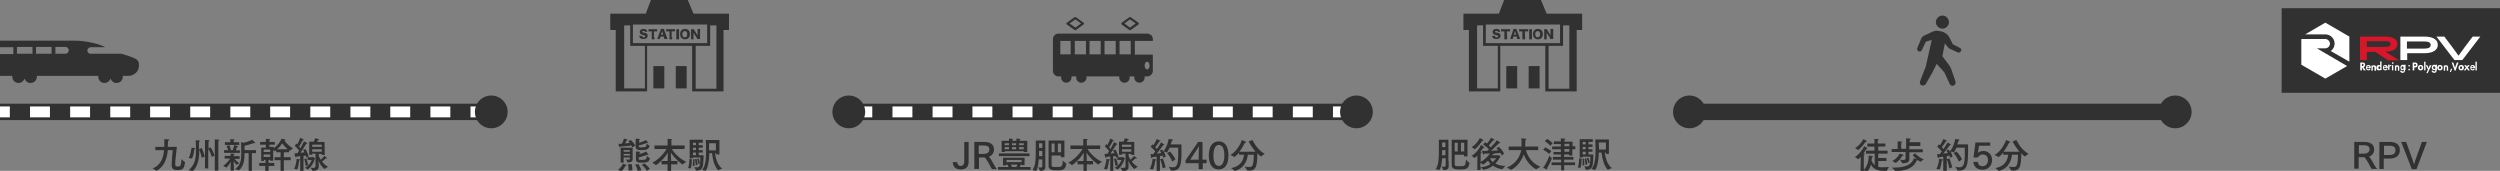 <?xml version="1.0" encoding="utf-8"?>
<!-- Generator: Adobe Illustrator 25.2.0, SVG Export Plug-In . SVG Version: 6.00 Build 0)  -->
<svg version="1.1" id="レイヤー_1" xmlns="http://www.w3.org/2000/svg" xmlns:xlink="http://www.w3.org/1999/xlink" x="0px"
	 y="0px" width="916px" height="62.6px" viewBox="0 0 916 62.6" style="enable-background:new 0 0 916 62.6;" xml:space="preserve">
<rect x="0" y="0" width="916" height="62.6" fill="#808080" stroke="none"/>
<style type="text/css">
	.st0{fill:#323132;}
	.st1{fill:#FFFFFF;}
	.st2{fill:#D71629;}
	.st3{fill:none;}
</style>
<g>
	<path class="st0" d="M414.3,11l2.8-2c0.1-0.1,0.2-0.2,0.2-0.4c0-0.1-0.1-0.3-0.2-0.3l-2.8-2c-0.2-0.1-0.4-0.1-0.5,0l-2.8,2
		c-0.1,0.1-0.2,0.2-0.2,0.3c0,0.1,0.1,0.3,0.2,0.4l2.8,2C413.9,11.1,414.1,11.1,414.3,11z M414,7.1l2.1,1.5l-2.1,1.5L412,8.6
		L414,7.1z M394.2,11l2.8-2c0.1-0.1,0.2-0.2,0.2-0.4c0-0.1-0.1-0.3-0.2-0.3l-2.8-2c-0.1-0.1-0.4-0.1-0.5,0l-2.8,2
		c-0.1,0.1-0.2,0.2-0.2,0.3c0,0.1,0.1,0.3,0.2,0.4l2.8,2C393.9,11.1,394.1,11.1,394.2,11z M394,7.1l2.1,1.5l-2.1,1.5l-2.1-1.5
		L394,7.1z M386.4,12.9c-0.4,0.4-0.6,0.9-0.6,1.4V26c0,0.5,0.2,1.1,0.6,1.4c0.4,0.4,0.9,0.6,1.5,0.6h0.9v0.4c0,1,0.8,1.9,1.9,1.9
		c1,0,1.9-0.8,1.9-1.9V28h1.7v0.4c0,1,0.8,1.9,1.9,1.9c1,0,1.9-0.8,1.9-1.9V28h12v0.4c0,1,0.8,1.9,1.9,1.9s1.9-0.8,1.9-1.9V28h1.7
		v0.4c0,1,0.8,1.9,1.9,1.9c1,0,1.9-0.8,1.9-1.9V28h0.9c0.5,0,1.1-0.2,1.5-0.6c0.4-0.4,0.6-0.9,0.6-1.4v-6h-6.6V15h6.6v-0.7
		c0-0.5-0.2-1.1-0.6-1.4s-0.9-0.6-1.5-0.6h-32.3C387.3,12.3,386.8,12.5,386.4,12.9L386.4,12.9z M420.3,25.4c-0.5,0-0.9-0.6-0.9-1.4
		s0.4-1.4,0.9-1.4c0.5,0,0.9,0.6,0.9,1.4S420.9,25.4,420.3,25.4z M410.2,19.9V15h4.1v4.9H410.2z M404.7,19.9V15h4.1v4.9H404.7z
		 M399.2,19.9V15h4.1v4.9H399.2z M393.8,19.9V15h4.1v4.9H393.8z M388.5,19.9V15h3.8v4.9H388.5z M50.3,22c-0.6-0.7-3.2-1.5-5.7-2.3
		H33.2c-0.7,0-1.2-0.6-1.2-1.2s0.6-1.2,1.2-1.2h5.4c-1.5-0.7-3.1-1.3-4.6-1.6c-2.2-0.5-4.5-0.8-6.5-0.8H0v2.4h4.9v2.5H0v8h4.5l0,0.3
		c0,1.3,1,2.3,2.3,2.3c1,0,1.9-0.7,2.2-1.6c0.3,0.9,1.1,1.6,2.2,1.6c1.3,0,2.3-1,2.3-2.3l0-0.3H36l0,0.3c0,1.3,1,2.3,2.3,2.3
		c1,0,1.9-0.7,2.2-1.6c0.3,0.9,1.1,1.6,2.2,1.6c1.3,0,2.3-1,2.3-2.3l0-0.3H47c1,0,2-0.4,2.8-1.1c0.7-0.7,1.1-1.6,1.1-2.5
		C50.9,23,50.9,22.8,50.3,22z M11.9,19.7H6.2v-2.5h5.7V19.7z M18.9,19.7h-5.7v-2.5h5.7V19.7z M24,19.7h-3.7v-2.5H24
		c0.7,0,1.2,0.6,1.2,1.2S24.7,19.7,24,19.7z"/>
	<path class="st0" d="M551.9,24.2v8.2h4v-8.2H551.9z M560.1,24.2v8.2h4v-8.2H560.1z M549.2,5h-13v6h2v22.5h11.5V16.8h16.5v16.7h11.5
		V11h2V5h-13l-2.1-5h-13.5L549.2,5L549.2,5z M567.3,16.8h5.4V9.3h2.3v23.2h-7.6V16.8z M541.1,9.3h2.3v7.5h5.4v15.6h-7.6V9.3z
		 M544.4,15.8V9h27.2v6.8H544.4z M567.8,12.5c0.1,0.2,0.2,0.3,0.3,0.5c0-0.2,0-0.4,0-0.7v-1c0-0.3,0-0.5,0-0.7h1c0,0.2,0,0.4,0,0.7
		v2.3c0,0.3,0,0.5,0,0.7h-1c-0.1-0.2-0.2-0.3-0.3-0.6l-0.8-1.2c-0.1-0.2-0.2-0.3-0.3-0.5c0,0.2,0,0.4,0,0.7v1c0,0.3,0,0.5,0,0.7
		h-0.9c0-0.2,0-0.4,0-0.7v-2.3c0-0.2,0-0.5,0-0.7h1c0,0.1,0.1,0.3,0.3,0.5L567.8,12.5z M565.3,12.5c0,1.2-0.7,1.9-1.8,1.9
		c-1.1,0-1.8-0.8-1.8-1.9c0-1.2,0.7-1.9,1.8-1.9C564.6,10.6,565.3,11.3,565.3,12.5z M564.3,12.5c0-0.7-0.3-1.1-0.9-1.1
		c-0.5,0-0.9,0.4-0.9,1.1c0,0.7,0.3,1.2,0.9,1.2C564,13.7,564.3,13.2,564.3,12.5z M561.3,10.7c0,0.2,0,0.3,0,0.7v2.4
		c0,0.3,0,0.5,0,0.6h-1c0-0.2,0-0.4,0-0.6v-2.4c0-0.3,0-0.5,0-0.7H561.3z M558.8,13.7c0,0.3,0,0.5,0,0.7h-1c0-0.2,0-0.4,0-0.7v-2.2
		h-0.5c-0.3,0-0.3,0-0.7,0v-0.8c0.1,0,0.4,0,0.7,0h1.9c0.3,0,0.5,0,0.7,0v0.8c-0.2,0-0.4,0-0.7,0h-0.5L558.8,13.7L558.8,13.7z
		 M555.9,14.3c0-0.2-0.1-0.3-0.1-0.5l-0.1-0.4h-1.2l-0.1,0.4c-0.1,0.2-0.1,0.3-0.1,0.5h-1c0.1-0.1,0.1-0.2,0.2-0.5l0.9-2.7
		c0.1-0.2,0.1-0.3,0.1-0.5h1.1c0,0.1,0.1,0.2,0.2,0.5l1,2.7c0.1,0.2,0.1,0.4,0.2,0.5H555.9L555.9,14.3z M555.1,11.4l-0.4,1.3h0.8
		L555.1,11.4L555.1,11.4z M552.2,13.7c0,0.3,0,0.5,0,0.7h-1c0-0.2,0-0.4,0-0.7v-2.2h-0.5c-0.3,0-0.4,0-0.7,0v-0.8c0.1,0,0.4,0,0.7,0
		h1.9c0.3,0,0.5,0,0.7,0v0.8c-0.2,0-0.4,0-0.7,0h-0.5L552.2,13.7L552.2,13.7z M547.8,13.2c0,0.2,0,0.2,0.1,0.3
		c0.1,0.1,0.3,0.2,0.5,0.2c0.3,0,0.5-0.2,0.5-0.4c0-0.1-0.1-0.3-0.2-0.3c-0.1,0-0.2-0.1-0.7-0.2c-0.4-0.1-0.6-0.1-0.7-0.3
		c-0.3-0.2-0.4-0.5-0.4-0.8c0-0.7,0.5-1.1,1.4-1.1c0.6,0,1,0.2,1.2,0.5c0.1,0.2,0.2,0.3,0.2,0.5l-0.9,0.1c0-0.3-0.2-0.4-0.5-0.4
		c-0.3,0-0.5,0.1-0.5,0.3c0,0.1,0.1,0.2,0.2,0.3c0.1,0,0.1,0,0.6,0.1c0.3,0.1,0.6,0.1,0.7,0.2c0.3,0.2,0.5,0.5,0.5,0.9
		c0,0.3-0.1,0.6-0.3,0.8c-0.3,0.2-0.6,0.4-1.2,0.4c-0.4,0-0.7-0.1-1-0.2c-0.2-0.1-0.4-0.3-0.5-0.6c0-0.1-0.1-0.2-0.1-0.4L547.8,13.2
		L547.8,13.2z M239.4,24.2v8.2h4v-8.2H239.4z M247.6,24.2v8.2h4v-8.2H247.6z M236.6,5h-13v6h2v22.5h11.5V16.8h16.5v16.7h11.5V11h2V5
		h-13l-2.1-5h-13.5L236.6,5z M254.8,16.8h5.4V9.3h2.3v23.2h-7.6V16.8z M228.6,9.3h2.3v7.5h5.4v15.6h-7.6V9.3z M231.9,15.8V9h27.2
		v6.8H231.9z M255.3,12.5c0.1,0.2,0.2,0.3,0.3,0.5c0-0.2,0-0.4,0-0.7v-1c0-0.3,0-0.5,0-0.7h0.9c0,0.2,0,0.4,0,0.7v2.3
		c0,0.3,0,0.5,0,0.7h-1c-0.1-0.2-0.2-0.3-0.3-0.6l-0.8-1.2c-0.1-0.2-0.2-0.3-0.3-0.5c0,0.2,0,0.4,0,0.7v1c0,0.3,0,0.5,0,0.7h-0.9
		c0-0.2,0-0.4,0-0.7v-2.3c0-0.2,0-0.5,0-0.7h1c0,0.1,0.1,0.3,0.3,0.5L255.3,12.5z M252.8,12.5c0,1.2-0.7,1.9-1.8,1.9
		c-1.1,0-1.8-0.8-1.8-1.9c0-1.2,0.7-1.9,1.8-1.9C252.1,10.6,252.8,11.3,252.8,12.5z M251.8,12.5c0-0.7-0.3-1.1-0.9-1.1
		c-0.5,0-0.9,0.4-0.9,1.1c0,0.7,0.3,1.2,0.9,1.2C251.5,13.7,251.8,13.2,251.8,12.5z M248.8,10.7c0,0.2,0,0.3,0,0.7v2.4
		c0,0.3,0,0.5,0,0.6h-1c0-0.2,0-0.4,0-0.6v-2.4c0-0.3,0-0.5,0-0.7H248.8z M246.3,13.7c0,0.3,0,0.5,0,0.7h-1c0-0.2,0-0.4,0-0.7v-2.2
		h-0.5c-0.3,0-0.3,0-0.7,0v-0.8c0.1,0,0.4,0,0.6,0h1.9c0.3,0,0.5,0,0.7,0v0.8c-0.2,0-0.4,0-0.7,0h-0.5V13.7z M243.4,14.3
		c0-0.2-0.1-0.3-0.1-0.5l-0.1-0.4H242l-0.1,0.4c-0.1,0.2-0.1,0.3-0.1,0.5h-1c0.1-0.1,0.1-0.2,0.2-0.5l1-2.7c0.1-0.2,0.1-0.3,0.1-0.5
		h1.2c0,0.1,0.1,0.2,0.1,0.5l1,2.7c0.1,0.2,0.1,0.4,0.2,0.5H243.4z M242.6,11.4l-0.4,1.3h0.8L242.6,11.4z M239.8,13.7
		c0,0.3,0,0.5,0,0.7h-1c0-0.2,0-0.4,0-0.7v-2.2h-0.5c-0.3,0-0.3,0-0.7,0v-0.8c0.1,0,0.4,0,0.6,0h1.9c0.3,0,0.5,0,0.7,0v0.8
		c-0.2,0-0.4,0-0.7,0h-0.5V13.7z M235.3,13.2c0,0.2,0,0.2,0.1,0.3c0.1,0.1,0.3,0.2,0.5,0.2c0.3,0,0.5-0.2,0.5-0.4
		c0-0.1-0.1-0.3-0.2-0.3c-0.1,0-0.2-0.1-0.7-0.2c-0.4-0.1-0.5-0.1-0.7-0.3c-0.3-0.2-0.4-0.5-0.4-0.8c0-0.7,0.5-1.1,1.4-1.1
		c0.6,0,1,0.2,1.2,0.5c0.1,0.2,0.2,0.3,0.2,0.5l-0.9,0.1c0-0.3-0.2-0.4-0.5-0.4c-0.3,0-0.5,0.1-0.5,0.3c0,0.1,0.1,0.2,0.2,0.3
		c0.1,0,0.1,0,0.6,0.1c0.3,0.1,0.5,0.1,0.7,0.2c0.3,0.2,0.5,0.5,0.5,0.9c0,0.3-0.1,0.6-0.3,0.8c-0.3,0.2-0.6,0.4-1.2,0.4
		c-0.4,0-0.7-0.1-1-0.2c-0.2-0.1-0.4-0.3-0.5-0.6c0-0.1-0.1-0.2-0.1-0.4L235.3,13.2z"/>
	<rect x="0" y="38" class="st0" width="176" height="6"/>
	<rect x="0" y="39" class="st1" width="3.6" height="4"/>
	<path class="st1" d="M165,43h-7.3v-4h7.3V43z M150.4,43H143v-4h7.3V43z M135.7,43h-7.3v-4h7.3V43z M121,43h-7.3v-4h7.3V43z
		 M106.3,43H99v-4h7.3V43z M91.7,43h-7.3v-4h7.3V43z M77,43h-7.3v-4H77V43z M62.3,43H55v-4h7.3V43z M47.7,43h-7.3v-4h7.3V43z M33,43
		h-7.3v-4H33V43z M18.3,43H11v-4h7.3V43z"/>
	<rect x="172.4" y="39" class="st1" width="3.6" height="4"/>
	<rect x="316" y="38" class="st0" width="176" height="6"/>
	<rect x="316" y="39" class="st1" width="3.6" height="4"/>
	<path class="st1" d="M481,43h-7.3v-4h7.3V43z M466.3,43H459v-4h7.3V43z M451.7,43h-7.3v-4h7.3V43z M437,43h-7.3v-4h7.3V43z
		 M422.3,43H415v-4h7.3V43z M407.7,43h-7.3v-4h7.3V43z M393,43h-7.3v-4h7.3V43z M378.3,43H371v-4h7.3V43z M363.6,43h-7.3v-4h7.3V43z
		 M349,43h-7.3v-4h7.3V43z M334.3,43H327v-4h7.3V43z"/>
	<rect x="488.4" y="39" class="st1" width="3.6" height="4"/>
	<path class="st0" d="M259.8,52.5l0,2.6h2.5v-2.6H259.8z M263.6,56.6h-1.2v-0.5H262c0.1,1.1,0.6,4.2,2.6,5.7c0,0-1,0.3-1.4,0.6l0,0
		c-0.1,0-1.9-1.6-2.3-6.3h-1c-0.1,4.9-1.3,6.5-1.4,6.5l0,0c-0.3-0.2-1.3-0.3-1.3-0.3c1.3-1.4,1.5-4.2,1.5-6.8c0-1.3,0-2.7-0.1-4.2h5
		L263.6,56.6L263.6,56.6z M256,58.1c0,0,0.4,1.1,0.5,1.8l-0.6,0.2c0,0-0.1-0.8-0.5-1.9L256,58.1z M255.2,58.2c0,0,0.4,1.4,0.4,2.2
		l-0.7,0.2c0,0,0-1.1-0.3-2.2L255.2,58.2z M253.9,55.9v1h1.1v-1H253.9z M253.9,54.1V55h1.1v-0.9H253.9z M253.9,52.3v0.9h1.1v-0.9
		H253.9z M254.4,58.3c0,0,0.1,1.2,0.1,2l0,0.4l-0.7,0.2c0,0,0.1-0.6,0.1-1.4c0-0.3,0-0.7,0-1.1L254.4,58.3z M257.7,52.3H256v0.9h1.5
		v0.9H256V55h1.5v0.9H256v1h1.8v0.2c0,1.1-0.1,3-0.3,3.8c-0.3,1.2-1.1,1.6-2,1.6l-0.4,0c-0.1,0-0.1,0-0.1-0.1
		c-0.1-0.3-0.6-1.2-0.6-1.2c0.4,0.1,0.7,0.1,1,0.1c1,0,1.2-0.8,1.2-3.6h-2.8v0.3h-1.1v-6.8h4.8V52.3z M253.5,58.4
		c0,0.1,0,2.4-0.4,3.3l-0.1,0h0c-0.2-0.1-0.9-0.1-0.9-0.1s0.5-1.1,0.5-3.4L253.5,58.4z M250.8,54.6l-4.6,0c0.8,1.5,3.1,3.8,5.3,4.7
		c0,0-1,0.5-1.4,1l0,0c-0.1,0-2.8-2-4.3-4.4c0,1,0.1,2.6,0.1,3.1h2.3v1.2h-2.3v2.5h-1.3v-2.5h-2.2V59h2.2c0-0.4,0.1-2,0.1-3.1
		c-1.4,2.5-4.2,4.6-4.3,4.6l-0.1,0c-0.3-0.3-1.3-0.9-1.3-0.9c2.2-1,4.5-3.6,5.2-5l-4.4,0v-1.3h4.8v-1.7c0,0,0-0.4,0-0.7
		c0,0,0.9,0,1.5,0.1c0.1,0,0.2,0.1,0.2,0.1c0,0.1-0.1,0.2-0.3,0.2c0,0.2,0,0.5,0,0.5v1.5h4.9L250.8,54.6L250.8,54.6z M237,62.6
		c-0.4-0.8-1.3-1.8-1.9-2.2l1-0.5c0.6,0.4,1.6,1.3,2,2L237,62.6z M233.9,56.6c1-0.3,2.3-0.7,2.8-1.1c0,0,0.6,0.8,0.8,1l0.1,0.2
		c0,0.1-0.1,0.1-0.1,0.1c-0.1,0-0.2,0-0.3-0.1c-0.8,0.3-2.1,0.7-3.2,1v0.4c0,0.4,0.2,0.5,1.1,0.5c1.7,0,1.8-0.3,1.9-1.5
		c0,0,0.7,0.7,1.1,0.8l0,0.1v0c-0.2,1.4-1.2,1.6-3,1.6c-1.5,0-2.1-0.2-2.1-1.3l0-2c0-0.2,0-0.6,0-0.8l1.3,0.1c0.2,0,0.3,0.1,0.3,0.2
		c0,0.1-0.1,0.2-0.3,0.2l0,0.5L233.9,56.6L233.9,56.6z M233.9,52.4c1-0.3,2.2-0.7,2.8-1.1c0,0,0.6,0.7,0.8,1l0.1,0.1
		c0,0.1-0.1,0.1-0.1,0.1c-0.1,0-0.2,0-0.3-0.2c-0.8,0.3-2.1,0.8-3.2,1v0.2c0,0.5,0.4,0.5,1,0.5c1.8,0,1.8-0.3,1.9-1.4
		c0,0,0.7,0.6,1.1,0.8l0,0v0c-0.3,1.5-1.5,1.6-3,1.6c-1.2,0-2.1-0.1-2.1-1.3l0-2c0-0.2,0-0.7,0-0.9l1.3,0.1c0.2,0,0.3,0.1,0.3,0.1
		c0,0.1-0.1,0.2-0.3,0.2l0,0.5V52.4z M233.6,62.6c-0.1-0.7-0.5-1.8-0.9-2.3l1.2-0.2c0.4,0.6,0.9,1.6,1.1,2.3L233.6,62.6z
		 M231.4,60.1c0.2,0.5,0.3,1.3,0.3,2l0,0.3l-1.4,0.1c0-0.3,0-0.5,0-0.8c0-0.6-0.1-1.1-0.2-1.5L231.4,60.1z M228.5,56.3V57h2.3v-0.6
		H228.5z M228.5,55v0.6h2.3V55H228.5z M231.8,57.1c0,0.4,0,0.9,0,1.1v0.1c0,1-0.8,1.2-1.7,1.2H230c-0.1,0-0.1,0-0.1-0.1
		c-0.1-0.3-0.6-1-0.6-1c0.3,0,0.6,0.1,0.9,0.1c0.4,0,0.6-0.1,0.6-0.4v-0.4h-2.3v1.9h-1.1v-5.5h4.4V57.1z M231.7,54
		c-0.1-0.3-0.3-0.5-0.4-0.7c-0.7,0.1-2.1,0.3-4,0.4c0,0.2-0.1,0.3-0.2,0.3c0,0-0.1-0.1-0.2-0.2c-0.1-0.5-0.3-1.1-0.3-1.1l0.7,0
		l0.5,0c0.5-0.7,0.8-1.9,0.8-1.9s1.1,0.2,1.3,0.3c0.1,0,0.1,0.1,0.1,0.1c0,0.1-0.1,0.1-0.3,0.1h0c0,0-0.4,0.7-0.7,1.2
		c0.7,0,1.3-0.1,1.8-0.1c-0.4-0.5-0.6-0.7-0.6-0.7l0.9-0.4c0,0,1.1,1,1.7,2L231.7,54z M227.8,62.7L227.8,62.7l-0.1,0
		c-0.3-0.2-1.3-0.4-1.3-0.4c0.9-0.7,1.6-1.7,1.8-2.3c0,0,0.8,0.2,1.2,0.4c0.2,0.1,0.2,0.1,0.2,0.2c0,0.1-0.1,0.1-0.3,0.1l-0.1,0
		C228.9,61.3,228.3,62.2,227.8,62.7z"/>
	<circle class="st0" cx="180" cy="41" r="6"/>
	<circle class="st0" cx="311" cy="41" r="6"/>
	<circle class="st0" cx="497" cy="41" r="6"/>
	<g>
		<rect x="620" y="38" class="st0" width="176" height="6"/>
		<circle class="st0" cx="619" cy="41" r="6"/>
		<circle class="st0" cx="797" cy="41" r="6"/>
	</g>
	<path class="st0" d="M836,3h80v31h-80V3z M114.4,54.7v0.9h3.5v-0.9H114.4z M114.4,53v0.8h3.5V53H114.4z M119,56.8h-1.1v-0.4h-1.1
		v0.7c0.1,0.4,0.4,0.9,0.7,1.4c0.5-0.4,1.1-1,1.3-1.4c0,0,0.8,0.6,0.9,0.7c0.1,0.1,0.2,0.2,0.2,0.2c0,0.1-0.1,0.1-0.2,0.1l-0.3-0.1
		c-0.3,0.3-0.9,0.8-1.4,1.2c0.6,0.8,1.4,1.5,2.2,1.9c0,0-0.9,0.5-1.2,0.8l0,0l-0.1,0c-1-0.7-1.7-1.9-2.2-3c0,0.5,0.1,1.2,0.1,1.3
		c0,0,0,0.6,0,0.8v0c0,1.2-1,1.6-2,1.6h-0.2l-0.1,0c-0.1-0.3-0.7-1.2-0.7-1.2c0.4,0.1,0.8,0.1,1,0.1c0.5,0,0.8-0.1,0.8-0.7v-4.5
		h-1.2v0.4h-1.1v-4.8h1.7c0.2-0.6,0.4-1.1,0.4-1.2c0.1,0,0.9,0.1,1.2,0.2c0.2,0,0.3,0.1,0.3,0.2c0,0.1-0.2,0.2-0.4,0.2
		c0,0-0.1,0.3-0.3,0.7h2.7L119,56.8L119,56.8z M112.7,58.6v-1l1.8,0l0.2-0.1c0,0,0.8,0.5,0.8,0.6c0,0,0,0.1-0.2,0.2
		c-0.6,2.3-2.4,3.8-2.5,3.8l0,0c-0.2-0.2-1.1-0.6-1.1-0.6c0.5-0.2,2-1.3,2.5-2.9L112.7,58.6z M112.2,58c0.1,0.2,0.5,1.3,0.7,2.5
		l-0.9,0.3c-0.1-1.3-0.5-2.4-0.5-2.5L112.2,58z M112,54.7c0.3,0.6,0.8,1.6,1.1,2.6l-0.9,0.4c0-0.2-0.1-0.4-0.2-0.7l-0.8,0.1l0,5.5
		H110l0-5.4c-0.5,0.1-1,0.1-1.4,0.2c0,0.2-0.1,0.3-0.2,0.3c-0.1,0-0.1-0.1-0.2-0.3c-0.2-0.4-0.3-1.2-0.3-1.2c0.3,0,0.7,0,1.1-0.1
		c0.2-0.3,0.4-0.6,0.6-0.9c-0.3-0.4-0.9-1.2-1.6-1.7l0.5-0.9l0.4,0.3c0.6-0.9,1.1-2.4,1.1-2.4s0.8,0.3,1.2,0.6
		c0.1,0,0.1,0.1,0.1,0.2c0,0.1,0,0.1-0.2,0.1l-0.2,0c-0.1,0.3-0.8,1.6-1.3,2.3l0.5,0.6c0.6-1.1,1.1-2.1,1.3-2.5c0,0,0.9,0.4,1.1,0.6
		c0.1,0.1,0.1,0.2,0.1,0.2s0,0.1-0.2,0.1l-0.2,0c-0.1,0.1-1.2,1.9-2.1,3.3c0.6-0.1,1-0.1,1.4-0.2c-0.1-0.4-0.3-0.7-0.5-1L112,54.7z
		 M108.9,62.1L108.9,62.1c-0.3-0.1-1.1-0.2-1.1-0.2c0.7-1.5,0.9-3.5,0.9-3.7c0,0,0.7,0.1,1.1,0.2c0.1,0,0.2,0.1,0.2,0.2
		c0,0.1-0.1,0.2-0.4,0.2C109.5,60.2,109,62.1,108.9,62.1z M105.4,54.7c-0.8-0.8-1.6-1.6-2-2.2c-0.4,0.6-1,1.5-1.9,2.2H105.4z
		 M96.6,56.6l0,0.9H99l0-0.9H96.6z M96.6,54.8v0.9H99v-0.9H96.6z M105.7,55.8H104v1.8h2.5v1.1H104v4.1h-1.2v-4.1h-2.2v-1.1h2.2v-1.8
		h-1.6V55l-0.5,0.4l0,0c-0.1-0.1-0.4-0.3-0.6-0.4v3.9H99v-0.3h-0.6v1.1h2.1v1.1h-2.1v2h-1.2v-2H95v-1.1h2.3v-1.1h-0.6v0.4h-1v-4.9
		h1.7V53h-2.1V52h2.1v-0.4c0,0,0-0.4,0-0.7c1.3,0,1.6,0.1,1.6,0.2c0,0.1-0.1,0.2-0.3,0.2l0,0.4V52h2V53h-2v0.8h1.6v0.5
		c2.1-1.5,2.9-3.5,2.9-3.5s0.9,0.2,1.2,0.3c0.1,0,0.2,0.1,0.2,0.2c0,0.1-0.1,0.1-0.4,0.2c0.4,0.6,1.5,1.9,3.2,2.9
		c0,0-0.9,0.5-1.1,0.8l-0.1,0l-0.1,0l-0.2-0.2V55.8z M93.8,56.1h-1.5v6.6h-1.2v-6.6h-1.5v0.2c0,2.1-0.2,4.4-2,6.1l-0.1,0l0,0
		c-0.3-0.2-1.4-0.4-1.4-0.4c2.1-1.5,2.3-3.5,2.3-5.5l0-1.1c0-1.5-0.1-3.3-0.1-3.3l1,0.2c1.4-0.3,2.8-0.9,3.1-1.1c0,0,0.8,0.8,1,1
		c0,0.1,0.1,0.1,0.1,0.2c0,0.1,0,0.1-0.2,0.1c-0.1,0-0.2,0-0.3-0.1c0,0-1.5,0.6-3.4,1c0,0.5,0,1,0,1.6h4.2L93.8,56.1L93.8,56.1z
		 M87.7,53.1h-5.3v-1h2v-0.6c0-0.1,0-0.4,0-0.5c0.2,0,1.1,0,1.4,0.1c0.1,0,0.2,0.1,0.2,0.1c0,0.1-0.1,0.2-0.4,0.2l0,0.4v0.3h2
		L87.7,53.1L87.7,53.1z M87.9,56h-5.8v-1h1.5c-0.2-0.8-0.6-1.5-0.6-1.5l1-0.3c0,0,0.5,0.9,0.6,1.7l-0.4,0.1h1.1
		c0.3-0.8,0.5-1.8,0.5-1.8s1,0.2,1.2,0.3c0.1,0,0.2,0.1,0.2,0.2c0,0.1-0.1,0.2-0.4,0.2h0c-0.1,0.2-0.2,0.8-0.4,1.2h1.5L87.9,56
		L87.9,56z M87.8,58.2c0,0-1.1,0-1.9,0c0.3,0.4,0.9,1,1.8,1.6c0,0-0.7,0.3-1,0.6l0,0c-0.1,0-0.5-0.5-1.1-1.4c0,0.7,0.1,1.8,0.1,2
		v1.5h-1.2l0-1.5c0-0.2,0-1.1,0.1-1.8c-0.8,1.5-1.6,2.2-1.7,2.2l0,0c-0.2-0.2-1.1-0.6-1.1-0.6c1.2-0.9,2.1-2,2.5-2.7c-0.8,0-2,0-2,0
		v-1h2.2V57c0,0,0-0.7,0-0.7c0.5,0,1.5,0,1.5,0.2c0,0.1-0.1,0.2-0.4,0.2l0,0.4v0.1h2.2L87.8,58.2L87.8,58.2z M80,62.5h-1.3V52
		c0,0,0-0.4,0-0.9c0,0,1.1,0,1.5,0.1c0.1,0,0.2,0.1,0.2,0.2c0,0.1-0.1,0.2-0.4,0.2l0,0.6V62.5z M76.3,54.4l0.9-0.4c0,0,1,1.6,1.4,3
		l-1,0.5c-0.3-1.3-1.1-2.7-1.3-3v7.2h-1.2v-9.5c0,0,0-0.5,0-0.9c0,0,1.2,0,1.5,0.1c0.1,0,0.2,0.1,0.2,0.2c0,0.1-0.1,0.2-0.4,0.2
		c0,0.2,0,0.5,0,0.5V54.4z M70.3,58.1L70.3,58.1c-0.3-0.1-1.2-0.2-1.2-0.2c0.8-1.3,1-3.4,1.1-3.8c0,0,1,0.1,1.2,0.2
		c0.1,0,0.2,0.1,0.2,0.2c0,0.1-0.1,0.2-0.4,0.2C71,56.7,70.4,58.1,70.3,58.1z M73.9,54.2c0,0,0.9,1.9,1.1,3.2l-1.1,0.4
		c-0.2-1.3-0.8-2.7-0.9-3.1v0.8c0,2.9-0.6,5.4-2.3,7.2l-0.1,0l0,0c-0.3-0.2-1.5-0.3-1.5-0.3c2.4-2.1,2.7-4.5,2.7-7.1
		c0-0.8,0-3.1-0.1-3.9c0,0,1.1,0,1.4,0.1c0.2,0,0.2,0.1,0.2,0.2c0,0.1-0.1,0.2-0.4,0.2l0,0.6l0,2.2L73.9,54.2z M61.5,55
		c-0.3,3-1.2,6-4.2,7.6l0,0l0,0c-0.3-0.3-1.4-0.9-1.4-0.9c3.2-1.2,4-4.2,4.2-6.7l-3.2,0v-1.2h3.3l0-0.7l0-1.6l0-0.5c0,0,1,0,1.6,0.1
		c0.2,0,0.2,0.1,0.2,0.2c0,0.1-0.2,0.2-0.4,0.3c0,0.1-0.1,0.6-0.1,1.5l0,0.7h3.3c-0.2,2.1-0.6,5-0.6,6.2c0,0.8,0.1,1,1,1
		c1,0,1.1-0.3,1.3-2.7c0,0,0.9,0.9,1.3,1.1l0,0.1c-0.3,2.1-0.7,2.8-2.6,2.8c-1.4,0-2.3-0.2-2.3-1.8c0-1.1,0.2-3.9,0.4-5.5L61.5,55z"
		/>
	<g>
		<path class="st2" d="M874,17.2c1.1,0,1.9-0.3,1.9-1.1c0-0.8-0.8-1-1.9-1h-6.8v2.1H874z M864.7,13.4h9.2c2.5,0,4.5,0.7,4.5,2.8
			c0,2-2,2.7-4.4,2.7h-0.1l5.1,3.2H875l-4.7-3.1h-3.1V22h-2.5V13.4z"/>
		<path class="st1" d="M852,12.6c1.9,0,3.4,1.5,3.4,3.4c0,1.1-0.6,2.1-1.4,2.7l6.8,3.9v-9.2L852,8.3l-7.4,4.3H852z M848.9,17.7h3.1
			c0.9,0,1.7-0.8,1.7-1.7s-0.8-1.7-1.7-1.7h-8.8v9.4l8.8,5.1l8-4.6L848.9,17.7z M907.6,25.8H907v-3.2h0.5V25.8z M906.3,24.6
			c0-0.2-0.2-0.4-0.4-0.4c-0.2,0-0.3,0.2-0.4,0.4H906.3z M905.5,24.9c0,0.2,0.1,0.5,0.4,0.5c0.2,0,0.3-0.1,0.4-0.3l0.5,0.1
			c-0.1,0.4-0.5,0.6-0.8,0.6c-0.6,0-0.9-0.4-0.9-1s0.3-1,0.9-1c0.6,0,0.9,0.5,0.9,1v0.1L905.5,24.9L905.5,24.9z M902.9,23.9h0.7
			l0.3,0.5l0.3-0.5h0.7l-0.7,0.9l0.8,1h-0.7l-0.5-0.7l-0.4,0.7h-0.7l0.8-1L902.9,23.9z M901.3,24.8c0,0.2,0.2,0.5,0.4,0.5
			c0.3,0,0.4-0.3,0.4-0.5c0-0.3-0.2-0.5-0.4-0.5C901.5,24.3,901.3,24.6,901.3,24.8z M902.8,24.8c0,0.6-0.4,1-1,1s-1-0.4-1-1
			s0.4-1,1-1S902.8,24.2,902.8,24.8z M899.5,24.8l0.7-1.9h0.6l-1.1,3h-0.3l-1.1-3h0.6L899.5,24.8z M898.5,25.2l-0.5,1.2l-0.4,0
			l0.4-1.2L898.5,25.2z M895.8,24.1c0.1-0.2,0.3-0.2,0.5-0.2c0.5,0,0.7,0.4,0.7,0.8v1.2h-0.5v-1c0-0.2,0-0.5-0.3-0.5
			c-0.3,0-0.3,0.4-0.3,0.6v0.9h-0.5v-1.9h0.5L895.8,24.1L895.8,24.1z M893.6,24.8c0,0.2,0.2,0.5,0.4,0.5c0.3,0,0.4-0.3,0.4-0.5
			c0-0.3-0.2-0.5-0.4-0.5C893.8,24.3,893.6,24.6,893.6,24.8z M895,24.8c0,0.6-0.4,1-1,1c-0.6,0-1-0.4-1-1s0.4-1,1-1
			C894.6,23.8,895,24.2,895,24.8z M892.3,24.8c0-0.2-0.2-0.5-0.4-0.5c-0.3,0-0.4,0.3-0.4,0.5c0,0.2,0.2,0.5,0.4,0.5
			C892.2,25.3,892.3,25.1,892.3,24.8z M892.8,25.6c0,0.6-0.2,1.1-0.9,1.1c-0.5,0-0.9-0.3-1-0.8h0.6c0,0.2,0.2,0.3,0.4,0.3
			c0.4,0,0.4-0.3,0.4-0.6v-0.1h0c-0.1,0.1-0.3,0.2-0.5,0.2c-0.6,0-0.8-0.5-0.8-1c0-0.5,0.3-1,0.9-1c0.2,0,0.4,0.1,0.5,0.2h0v-0.2
			h0.5V25.6z M888.8,23.9h0.6l0.4,1.1l0.5-1.1h0.6l-1.4,2.9H889l0.6-1.3L888.8,23.9z M888.7,25.8h-0.5v-3.2h0.5V25.8z M886.5,24.8
			c0,0.2,0.2,0.5,0.4,0.5c0.3,0,0.4-0.3,0.4-0.5c0-0.3-0.2-0.5-0.4-0.5C886.6,24.3,886.5,24.6,886.5,24.8z M887.9,24.8
			c0,0.6-0.4,1-1,1c-0.6,0-1-0.4-1-1s0.4-1,1-1C887.5,23.8,887.9,24.2,887.9,24.8z M884.6,24.2h0.1c0.3,0,0.5-0.1,0.5-0.4
			c0-0.4-0.2-0.4-0.5-0.4h-0.1L884.6,24.2L884.6,24.2z M884.6,25.8h-0.6v-2.9h0.8c0.6,0,1,0.2,1,0.9c0,0.6-0.3,0.9-0.9,0.9h-0.3
			V25.8z M883,25.5c0,0.2-0.2,0.3-0.3,0.3c-0.2,0-0.3-0.2-0.3-0.3c0-0.2,0.2-0.3,0.3-0.3C882.9,25.2,883,25.3,883,25.5z M883,24.1
			c0,0.2-0.2,0.3-0.3,0.3c-0.2,0-0.3-0.2-0.3-0.3c0-0.2,0.2-0.3,0.3-0.3C882.9,23.8,883,23.9,883,24.1z M880.7,24.8
			c0-0.2-0.2-0.5-0.4-0.5c-0.3,0-0.4,0.3-0.4,0.5c0,0.2,0.2,0.5,0.4,0.5C880.5,25.3,880.7,25.1,880.7,24.8z M881.2,25.6
			c0,0.6-0.2,1.1-0.9,1.1c-0.5,0-0.9-0.3-0.9-0.8h0.6c0,0.2,0.2,0.3,0.4,0.3c0.4,0,0.4-0.3,0.4-0.6v-0.1h0c-0.1,0.1-0.3,0.2-0.5,0.2
			c-0.6,0-0.8-0.5-0.8-1c0-0.5,0.3-1,0.9-1c0.2,0,0.4,0.1,0.5,0.2h0v-0.2h0.5V25.6z M877.9,24.1c0.1-0.2,0.3-0.2,0.5-0.2
			c0.5,0,0.7,0.4,0.7,0.8v1.2h-0.5v-1c0-0.2,0-0.5-0.3-0.5c-0.3,0-0.3,0.4-0.3,0.6v0.9h-0.5v-1.9h0.5L877.9,24.1L877.9,24.1z
			 M876.9,25.8h-0.5v-1.9h0.5V25.8z M877,23.1c0,0.2-0.1,0.3-0.3,0.3c-0.2,0-0.3-0.1-0.3-0.3c0-0.2,0.1-0.3,0.3-0.3
			C876.8,22.8,877,22.9,877,23.1z M875.5,24.1c0.1-0.2,0.3-0.3,0.5-0.3l0.2,0l-0.1,0.5c-0.1,0-0.1-0.1-0.2-0.1
			c-0.4,0-0.4,0.3-0.4,0.6v0.8H875v-1.9h0.5V24.1z M874.2,24.6c0-0.2-0.2-0.4-0.4-0.4s-0.3,0.2-0.4,0.4H874.2z M873.5,24.9
			c0,0.2,0.1,0.5,0.4,0.5c0.2,0,0.3-0.1,0.4-0.3l0.5,0.1c-0.1,0.4-0.5,0.6-0.8,0.6c-0.6,0-0.9-0.4-0.9-1s0.3-1,0.9-1
			c0.6,0,0.9,0.5,0.9,1v0.1L873.5,24.9L873.5,24.9z M872.2,24.8c0-0.2-0.2-0.5-0.4-0.5c-0.3,0-0.4,0.3-0.4,0.5s0.2,0.5,0.4,0.5
			S872.2,25.1,872.2,24.8z M872.1,25.6c-0.1,0.1-0.3,0.2-0.5,0.2c-0.6,0-0.9-0.5-0.9-1c0-0.5,0.3-1,0.9-1c0.2,0,0.4,0.1,0.5,0.2h0
			v-1.5h0.5v3.2h-0.5L872.1,25.6L872.1,25.6z M869.4,24.1c0.1-0.2,0.3-0.2,0.5-0.2c0.5,0,0.7,0.4,0.7,0.8v1.2H870v-1
			c0-0.2,0-0.5-0.3-0.5c-0.3,0-0.3,0.4-0.3,0.6v0.9h-0.5v-1.9h0.5L869.4,24.1L869.4,24.1z M868.1,24.6c0-0.2-0.1-0.4-0.4-0.4
			c-0.2,0-0.3,0.2-0.4,0.4H868.1z M867.3,24.9c0,0.2,0.1,0.5,0.4,0.5c0.2,0,0.3-0.1,0.4-0.3l0.5,0.1c-0.1,0.4-0.5,0.6-0.8,0.6
			c-0.6,0-0.9-0.4-0.9-1s0.3-1,0.9-1c0.6,0,0.9,0.5,0.9,1v0.1L867.3,24.9L867.3,24.9z M865.4,24.2L865.4,24.2c0.4,0,0.6-0.1,0.6-0.4
			c0-0.4-0.2-0.4-0.5-0.4h-0.1V24.2z M866.8,25.8h-0.7l-0.7-1.2h0v1.2h-0.6v-2.9h0.8c0.6,0,1,0.2,1,0.9c0,0.4-0.2,0.7-0.6,0.8
			L866.8,25.8z M908.8,13.4l-6.6,8.6h-2.9l-6.6-8.6h2.9l2.8,3.7l2.4,3.3l2.4-3.3l2.8-3.7H908.8z M881.9,15.1v2.7h6.4
			c1.3,0,2.3-0.3,2.3-1.3c0-1-0.9-1.3-2.3-1.3H881.9z M879.5,22v-8.6h8.7c2.7,0,5,0.8,5,3c0,2.3-2.3,3.1-5,3.1h-6.2V22H879.5z"/>
	</g>
	<path class="st0" d="M885.4,62h-1.7l-3.9-10h1.8l2.5,6.9c0.1,0.4,0.3,1.1,0.4,1.4c0.1-0.3,0.3-1.1,0.4-1.4l2.5-6.9h1.8L885.4,62z
		 M873.5,53.4v3.4h2c1.3,0,2.2-0.5,2.2-1.7c0-1.1-0.5-1.7-2.2-1.7L873.5,53.4L873.5,53.4z M875.5,52c2.7,0,3.8,1.1,3.8,3
		c0,2.2-1.7,3.1-3.8,3.1h-2.1v3.8h-1.6V52H875.5z M864.3,53.3v3h1.9c1,0,2-0.5,2-1.6c0-1-0.6-1.5-2.2-1.5H864.3z M866.1,52
		c1.9,0,3.8,0.5,3.8,2.8c0,1.1-0.6,2.2-1.9,2.6c0.4,0.3,0.7,0.9,1.1,1.5c0.6,1,1.2,2.3,1.9,3H869c-0.4-0.5-0.8-1.4-1.3-2.3
		c-0.5-0.8-1-1.7-1.4-2h-2.1v4.2h-1.6V52L866.1,52L866.1,52z"/>
	<rect class="st3" width="916" height="64"/>
	<g>
		<path class="st0" d="M530.8,59c0,0.9,0,1.6,0,1.8c0,0,0,0,0,0.1c0,1.2-0.9,1.4-1.9,1.4c-0.1,0-0.1,0-0.1-0.1
			c-0.1-0.4-0.6-1.2-0.6-1.2c0.2,0,0.6,0.1,0.8,0.1c0.4,0,0.7-0.1,0.7-0.5V58h-1.3c-0.2,3.4-1,4.3-1,4.3c0,0,0,0,0,0
			C527,62.1,526,62,526,62c1.1-1.4,1.2-4,1.2-6.2c0-0.9,0-4.4,0-4.6h3.5V59z M528.4,52.2v1.7h1.2v-1.7H528.4z M528.4,55
			c0,1.9,0,1.9,0,1.9h1.2l0-1.9H528.4z M537.6,57.3h-1.2v-0.6H533v3.5c0,0.7,0.5,0.7,1.8,0.7c1.9,0,2.2,0,2.3-2.4
			c0,0,0.8,0.8,1.2,1.1c0,0,0.1,0,0.1,0.1c0,0,0,0,0,0c-0.3,2.4-1.5,2.4-3.6,2.4c-0.6,0-1.1,0-1.4-0.1c-0.8-0.1-1.5-0.5-1.5-1.5
			v-9.3h5.8V57.3z M533,52.3v3.2h1.1v-3.2H533z M535.3,52.3v3.2h1.2v-3.2H535.3z"/>
		<path class="st0" d="M550.2,57c-0.1-0.4-0.3-0.7-0.5-1c-0.5,0.1-1.5,0.2-2.6,0.3l0.1,0c0.1,0.1,0.2,0.1,0.2,0.1
			c0,0.1-0.1,0.1-0.4,0.1c-0.1,0.1-0.2,0.3-0.4,0.4h2.2c0.1,0,0.1-0.1,0.2-0.1c0.1,0,0.8,0.5,0.8,0.6c0,0.1-0.1,0.1-0.2,0.2
			c0,0-0.5,1.1-1.7,2.3c0.9,0.5,2,0.9,3.6,0.9c0,0,0.1,0,0.1,0c0,0-0.9,0.8-1.1,1.2c0,0-0.1,0-0.1,0c0,0,0,0,0,0
			c-1.4-0.2-2.5-0.7-3.4-1.3c-0.9,0.7-2,1.3-3.4,1.5c0,0,0,0,0,0c0,0-0.1,0-0.1,0c-0.2-0.2-0.8-0.8-1-0.9v1h-1.2l0-5.3
			c-0.5,0.5-1,0.9-1.1,0.9c0,0,0,0,0,0c-0.2-0.3-1-0.8-1-0.8c1.3-0.7,2.8-2.4,3.4-4c0,0,0.7,0.4,1.1,0.7c0.1,0.1,0.2,0.2,0.2,0.2
			c0,0.1-0.1,0.1-0.2,0.1c-0.1,0-0.1,0-0.2,0c-0.3,0.4-0.7,1-1.1,1.6c0.5,0.1,0.5,0.1,0.5,0.2c0,0.1-0.1,0.2-0.4,0.3l0,3.1
			c1.8-0.9,2.9-2.3,3.4-3.1c-0.7,0.1-1.4,0.1-2.1,0.1c0,0.2-0.1,0.4-0.2,0.4c-0.1,0-0.1-0.1-0.2-0.2c-0.2-0.5-0.4-1.2-0.4-1.2
			c0.6,0,1.2,0,1.9,0c0.2-0.2,0.4-0.4,0.7-0.6c-0.4-0.4-1.2-1.1-2.2-1.8l0.8-0.8c0.2,0.2,0.4,0.3,0.6,0.5c0.8-0.8,1.5-2.1,1.5-2.1
			s0.8,0.3,1.2,0.6c0.1,0.1,0.1,0.1,0.1,0.2c0,0.1-0.1,0.1-0.3,0.1c-0.1,0-0.1,0-0.2,0c0,0-0.9,1.2-1.6,1.9c0.3,0.3,0.5,0.5,0.7,0.7
			c1.1-1.1,2-2.2,2.2-2.6c0,0,0.7,0.4,1.2,0.8c0.1,0.1,0.1,0.1,0.1,0.2s-0.1,0.1-0.2,0.1c-0.1,0-0.2,0-0.3,0c0,0-1.5,1.5-2.9,2.8
			c1-0.1,2-0.2,2.7-0.2c-0.4-0.5-0.7-0.8-0.7-0.8l0.9-0.5c0,0,1.4,1.3,1.9,2.5L550.2,57z M540.3,54.7
			C540.3,54.7,540.2,54.7,540.3,54.7c-0.2-0.3-1.1-0.8-1.1-0.8c1.1-0.6,2.4-2,3-3.3c0,0,0.7,0.3,1.2,0.6c0.1,0.1,0.2,0.1,0.2,0.2
			c0,0.1-0.1,0.1-0.3,0.1c0,0-0.1,0-0.1,0C541.6,53.8,540.4,54.7,540.3,54.7z M542.4,61.3c1.6-0.1,2.8-0.6,3.7-1.2
			c-0.4-0.5-0.7-0.9-0.9-1.2c-1.2,1.1-1.7,1.4-1.7,1.4c0,0,0,0-0.1,0c-0.2-0.2-0.7-0.5-1-0.6L542.4,61.3z M546,58L546,58
			c0.1,0.4,0.4,0.9,1,1.4c0.8-0.8,1.2-1.4,1.2-1.4H546z"/>
		<path class="st0" d="M563.8,55h-4.7c0.7,2.6,2.4,4.9,5.3,6.1c0,0-1.1,0.6-1.5,0.9c0,0,0,0-0.1,0c0,0-3-1.4-4.5-5.4
			c-1.4,4.1-4.5,5.6-4.6,5.6c0,0,0,0-0.1,0c-0.4-0.3-1.5-0.8-1.5-0.8c3.5-1.5,4.8-4.1,5.3-6.4h-4.6v-1.3h4.7c0-0.1,0-0.2,0-0.4
			c0-1.1,0-2.2-0.1-2.6c1.4,0.1,1.9,0.1,1.9,0.3c0,0.1-0.2,0.2-0.4,0.3c0,0.4,0,1.5-0.1,2.1c0,0.1,0,0.2,0,0.3h4.8V55z"/>
		<path class="st0" d="M567.6,56.4c-0.7-0.8-2.2-1.5-2.2-1.5l0.8-0.9c0,0,1.5,0.7,2.2,1.4L567.6,56.4z M566.9,62
			c0,0.1-0.1,0.1-0.1,0.1c0,0-0.1,0-0.1,0c-0.5-0.2-1.3-0.7-1.3-0.7c1-1.1,2-3.5,2.3-4.4c0,0,0.6,0.8,0.9,1c0,0,0,0,0,0.1
			c0,0.1-0.6,1.4-1.8,3.7C566.9,61.9,566.9,62,566.9,62z M568,53.4c-0.7-0.9-2-1.7-2-1.7l0.9-0.8c0,0,1.3,0.8,2,1.6L568,53.4z
			 M576.1,53.6h1.1v1.1h-1.1V57h-1.2v-0.4h-1.8v0.9h3.4v1h-3.4v1h4v1h-4v1.9H572v-1.9h-3.5v-1h3.5v-1H569v-1h2.9v-0.9h-2.7v-0.9h2.7
			v-1h-3.2v-1h3.2v-0.9h-2.6v-1h2.6v-0.2c0,0,0-0.5,0-0.9c0.1,0,1.2,0.1,1.4,0.1c0.2,0,0.3,0.1,0.3,0.2c0,0.1-0.1,0.2-0.4,0.2
			c0,0.2,0,0.6,0,0.6v0.1h3V53.6z M573.2,52.7v0.9h1.8v-0.9H573.2z M573.2,54.6v1h1.8v-1H573.2z"/>
		<path class="st0" d="M579.5,58.1c0,0.1,0,2.4-0.4,3.3c0,0,0,0.1-0.1,0.1c0,0,0,0,0,0c-0.2-0.1-0.9-0.1-0.9-0.1s0.5-1.1,0.5-3.4
			L579.5,58.1z M583.7,52H582v0.9h1.5v0.9H582v0.9h1.5v0.9H582v1h1.8c0,0.1,0,0.2,0,0.2c0,1.1-0.1,3-0.3,3.8c-0.3,1.2-1.1,1.6-2,1.6
			c-0.1,0-0.2,0-0.4,0c-0.1,0-0.1,0-0.1-0.1c-0.1-0.3-0.5-1.2-0.5-1.2c0.4,0.1,0.7,0.1,1,0.1c1,0,1.2-0.8,1.2-3.6h-2.8v0.3h-1.1V51
			h4.8V52z M580.4,58.1c0,0,0.1,1.2,0.1,2c0,0.2,0,0.3,0,0.4l-0.7,0.2c0,0,0.1-0.6,0.1-1.4c0-0.4,0-0.7-0.1-1.1L580.4,58.1z
			 M579.9,52v0.9h1.1V52H579.9z M579.9,53.8v0.9h1.1v-0.9H579.9z M579.9,55.6v1h1.1v-1H579.9z M581.2,58c0,0,0.4,1.4,0.4,2.2
			l-0.7,0.2c0,0,0-1.1-0.3-2.2L581.2,58z M582,57.8c0,0,0.4,1.1,0.5,1.8l-0.6,0.2c0,0-0.1-0.8-0.5-1.9L582,57.8z M589.6,56.4h-1.2
			v-0.5H588c0.1,1.1,0.6,4.2,2.6,5.7c0,0-1,0.3-1.4,0.6c0,0,0,0-0.1,0c-0.1,0-1.8-1.7-2.3-6.3h-1c-0.1,4.9-1.3,6.4-1.4,6.4
			c0,0,0,0,0,0c-0.3-0.2-1.3-0.4-1.3-0.4c1.3-1.4,1.5-4.2,1.5-6.7c0-1.3,0-2.7-0.1-4.1h5V56.4z M585.8,52.2l0.1,2.6h2.5v-2.6H585.8z
			"/>
	</g>
	<g>
		<g>
			<path class="st0" d="M691,53.7h-2.8v1.5h3.4v1.1h-3.4v1.6h3V59h-3l0,2.1c0.1,0,0.3,0.1,0.4,0.1c0.4,0.1,0.8,0.1,1.3,0.1
				c0.7,0,1.4-0.1,2.2-0.1c0,0-0.6,0.9-0.7,1.3c0,0,0,0.1-0.1,0.1c-0.2,0-0.6,0-0.9,0c-1.5,0-3.7-0.1-4.9-2.3
				c-0.2,0.8-0.6,1.7-1.2,2.5c0,0,0,0-0.1,0c0,0,0,0,0,0c-0.3-0.2-1-0.3-1.2-0.4v0.4h-1.3l0.1-5.3c-0.3,0.3-0.6,0.6-0.9,0.8
				c0,0,0,0-0.1,0c0,0,0,0-0.1,0c-0.2-0.3-1.1-0.8-1.1-0.8c1.2-0.6,2.8-2.4,3.4-3.9c0,0,0.8,0.3,1.1,0.6c0.1,0.1,0.2,0.2,0.2,0.2
				c0,0.1-0.1,0.1-0.2,0.1c-0.1,0-0.1,0-0.2,0c-0.3,0.5-0.7,1.1-1.1,1.7c0.5,0,0.5,0.1,0.5,0.2c0,0.1-0.1,0.2-0.4,0.3
				c0,0.2,0,0.6,0,0.6v4.9c1.7-1.6,1.8-4.3,1.8-5c0-0.1,0-0.2,0-0.2s1.1,0.1,1.3,0.2c0.2,0,0.3,0.1,0.3,0.2c0,0.1-0.1,0.1-0.4,0.2
				c0,0,0,0.5-0.2,1.2c0.2,0.5,0.6,1.2,1.2,1.7v-4.2h-3.2v-1.1h3.1v-1.5h-2.6v-1.1h2.6v-0.8c0,0,0-0.5,0-0.9c0,0,1.1,0,1.4,0.1
				c0.1,0,0.2,0.1,0.2,0.2s-0.1,0.2-0.4,0.2c0,0.1,0,0.3,0,0.4c0,0.1,0,0.2,0,0.2v0.6h2.8V53.7z M680.8,55
				C680.8,55,680.8,55,680.8,55c-0.3-0.3-1.1-0.7-1.1-0.7c1-0.6,2.4-2,3-3.3c0,0,0.8,0.3,1.2,0.6c0.1,0.1,0.2,0.2,0.2,0.2
				c0,0.1-0.1,0.1-0.3,0.1c-0.1,0-0.1,0-0.2,0C682,54.2,680.8,55,680.8,55z"/>
			<path class="st0" d="M701.7,56.2c0,0,1.2,1.4,3.2,2.2c0,0-0.9,0.5-1.2,0.9c0,0,0,0,0,0c-0.2,0-0.9-0.6-1.1-0.7
				c0,0.1-0.1,0.2-0.3,0.2c0,0,0,0,0,0c-0.3,0.5-1.2,3.8-7.9,3.9c-0.1,0-0.1,0-0.1-0.1c-0.2-0.4-1.1-1.2-1.1-1.2c0.3,0,0.6,0,0.9,0
				c6.6,0,7-3.2,7.1-3.4c0,0,0.8,0.2,1.2,0.4c-1-0.8-1.6-1.6-1.6-1.6L701.7,56.2z M703.5,53.5h-3.9v1.2h4.9v1.1h-4.9
				c0,0.1,0,0.2,0,0.2v1.1c0,0.6,0,1.1,0,1.2c0,1.3-1.2,1.5-2.2,1.5c-0.1,0-0.3,0-0.4,0c-0.1,0-0.1,0-0.1-0.1
				c-0.1-0.4-0.8-1.2-0.8-1.2c0.5,0.1,0.9,0.1,1.2,0.1c0.6,0,0.9-0.1,0.9-0.6v-2.3h-5.1v-1.1h2.2v-1.6c0,0,0-0.7,0-1.2
				c0,0,1,0,1.4,0.1c0.2,0,0.3,0.1,0.3,0.2c0,0.1-0.1,0.2-0.4,0.2c0,0.3,0,0.7,0,0.7v1.5h1.8v-2.6c0,0,0-0.6,0-1.2
				c0,0,0.9,0,1.4,0.1c0.2,0,0.3,0.1,0.3,0.2c0,0.1-0.1,0.2-0.4,0.2c0,0.3,0,0.7,0,0.7v0.2h3.9V53.5z M697,57.1
				c-1.2,2-2.4,2.6-2.4,2.6c0,0,0,0-0.1,0c-0.3-0.3-1.2-0.7-1.2-0.7c2.2-1.2,2.7-2.7,2.7-2.7s0.9,0.2,1.3,0.4
				c0.2,0.1,0.3,0.1,0.3,0.2C697.4,57,697.2,57.1,697,57.1C697,57.1,697,57.1,697,57.1z"/>
			<path class="st0" d="M710.7,62.1C710.7,62.1,710.7,62.1,710.7,62.1c-0.3-0.1-1.2-0.2-1.2-0.2c0.8-1.5,1-3.4,1-3.7
				c0.2,0,0.9,0.1,1.2,0.2c0.1,0,0.2,0.1,0.2,0.2c0,0.1-0.1,0.2-0.4,0.2C711.3,60.3,710.8,62.1,710.7,62.1z M716.9,54
				c-0.3,0.6-0.6,1.3-1,1.9c0,0,0,0,0,0c0,0,0,0,0,0c-0.3-0.2-1-0.3-1.2-0.4c0.3,0.5,0.6,1.2,0.7,1.9l-0.9,0.4
				c-0.1-0.3-0.1-0.5-0.2-0.8c-0.2,0.1-0.6,0.1-1,0.2l0,5.6H712l0-5.4c-0.5,0.1-1,0.1-1.6,0.2c0,0.2-0.1,0.4-0.2,0.4
				c-0.1,0-0.1-0.1-0.2-0.3c-0.1-0.4-0.3-1.1-0.3-1.2c0.3,0,0.7,0,1,0c0.3-0.3,0.5-0.7,0.8-1c-0.4-0.5-1-1.2-1.7-1.7l0.6-0.9
				c0.1,0.1,0.3,0.2,0.4,0.3c0.6-0.8,1.1-2,1.3-2.3c1.1,0.6,1.3,0.7,1.3,0.8c0,0.1-0.1,0.1-0.2,0.1c-0.1,0-0.1,0-0.2,0
				c-0.2,0.3-0.9,1.4-1.5,2.1c0.2,0.2,0.4,0.5,0.6,0.7c0.7-1,1.3-2,1.5-2.4c0.1,0,0.9,0.5,1.1,0.7c0.1,0.1,0.1,0.1,0.1,0.2
				c0,0.1-0.1,0.1-0.2,0.1c-0.1,0-0.1,0-0.2,0c-0.1,0.2-1.3,1.8-2.4,3.1c0.7-0.1,1.3-0.2,1.7-0.2c-0.2-0.4-0.4-0.7-0.5-1l0.8-0.3
				c0.1,0.1,0.2,0.4,0.4,0.7c1.3-1.4,1.9-3.8,2-4.6c0,0,1.1,0.2,1.4,0.2c0.1,0,0.2,0.1,0.2,0.2c0,0.1-0.1,0.2-0.4,0.2
				c-0.1,0.4-0.2,0.9-0.5,1.4h4c0,0.2,0,0.4,0,0.6c0,0.6,0,1.4,0,2.1c0,4.8-0.4,6.9-3.3,6.9c-0.2,0-0.4,0-0.5,0c0,0-0.1,0-0.1,0
				c-0.1-0.5-0.8-1.4-0.8-1.4c0.5,0.1,1,0.2,1.5,0.2c0.7,0,1.3-0.2,1.6-1.1c0.5-1.4,0.4-3.8,0.4-6.1H716.9z M714.3,58.1
				c0.2,0.5,0.7,2,1,3.2l-1.1,0.4c-0.2-1.4-0.7-2.9-0.9-3.4L714.3,58.1z M717.7,59.2c-0.5-1.2-1.2-2.4-1.9-3.1l1.1-0.6
				c0.6,0.7,1.5,1.8,2,2.9L717.7,59.2z"/>
			<path class="st0" d="M729.3,53.4h-4.2l-0.4,2.6c0.7-0.6,1.8-0.7,1.9-0.7c2.1,0,3.3,1.5,3.3,3.3c0,2.2-1.5,3.6-3.5,3.6
				c-1.9,0-3.2-1-3.4-2.9h1.7c0.1,1.2,0.8,1.6,1.7,1.6c1.3,0,2-1.1,2-2.2c0-1.1-0.5-2.1-1.9-2.1c-0.7,0-1.4,0.3-1.8,1.1h-1.6
				l0.7-5.5h5.4V53.4z"/>
			<path class="st0" d="M738.8,51.3c1.1,2.2,2.6,4,4.5,5.1c0,0-1,0.5-1.3,0.9c0,0,0,0-0.1,0c0,0,0,0-0.1,0c-0.4-0.3-0.8-0.7-1.2-1.2
				c0,5-0.6,6.4-2.9,6.4c-0.9,0-0.9-0.1-0.9-0.1c-0.1-0.4-0.8-1.4-0.8-1.4c0.5,0.1,1.1,0.2,1.7,0.2c0.6,0,1.1-0.2,1.3-0.8
				c0.3-0.9,0.4-2.6,0.4-3.7h-2.2c-0.2,1.7-1,4.9-4.7,5.9c0,0-0.1,0-0.1,0c0,0-0.1,0-0.1,0c-0.2-0.3-1.2-1-1.2-1
				c3.7-0.7,4.5-3.1,4.7-4.9H734v-0.8c-0.5,0.6-1,1.2-1.7,1.6c0,0,0,0-0.1,0c0,0,0,0-0.1,0c-0.2-0.3-1.3-0.7-1.3-0.7
				c2.3-1.3,3.9-4.3,4.2-5.5c0,0,1.1,0.4,1.4,0.6c0.1,0.1,0.2,0.1,0.2,0.2c0,0.1-0.2,0.2-0.4,0.2c0,0-0.1,0-0.1,0
				c-0.3,0.7-1,2-2,3.3h5.8c-0.9-1.2-1.9-2.5-2.5-3.8L738.8,51.3z"/>
		</g>
	</g>
	<g>
		<g>
			<path class="st0" d="M354.9,59.4c0,2-1.3,2.7-2.9,2.7c-1.7,0-2.9-0.9-2.9-2.7h1.6c0,0.7,0.5,1.4,1.3,1.4c0.9,0,1.3-0.8,1.3-1.5
				V52h1.6V59.4z"/>
			<path class="st0" d="M360.4,52c1.9,0,3.8,0.5,3.8,2.8c0,1.1-0.6,2.2-1.9,2.6c0.4,0.3,0.7,0.9,1.1,1.5c0.6,1.1,1.2,2.3,1.9,3.1
				h-1.8c-0.4-0.5-0.8-1.4-1.3-2.3c-0.5-0.8-1-1.7-1.4-2h-2.1v4.2H357V52H360.4z M358.6,53.4v3h1.9c1,0,2-0.5,2-1.6
				c0-1-0.6-1.5-2.2-1.5H358.6z"/>
			<path class="st0" d="M375.5,60.5h-1.2v-0.2H374c-0.1,0.4-0.3,0.7-0.4,0.9h4v1h-11.9v-1h3.8c-0.1-0.4-0.3-0.7-0.4-0.9h-0.4v0.3
				h-1.2v-2.8h7.9V60.5z M377.2,57.2H366v-1h11.2V57.2z M376.2,55.7h-1.1v-0.3h-6.9v0.3H367v-4.1h2.7v-0.2c0,0,0-0.3,0-0.6
				c0,0,0.8,0,1.3,0.1c0.1,0,0.2,0.1,0.2,0.1c0,0.1-0.1,0.2-0.3,0.2c0,0.1,0,0.3,0,0.4h1.5v-0.2c0,0,0-0.3,0-0.6c0,0,0.8,0,1.3,0.1
				c0.1,0,0.2,0.1,0.2,0.1c0,0.1-0.1,0.2-0.3,0.2c0,0.1,0,0.3,0,0.4h2.8V55.7z M368.1,52.5v0.7h1.6v-0.7H368.1z M368.1,53.9v0.8h1.6
				v-0.8H368.1z M368.8,58.6v0.8h5.5v-0.8H368.8z M370.4,60.3c0.1,0.2,0.3,0.6,0.4,0.9h1.6c0.1-0.2,0.2-0.6,0.4-0.9H370.4z
				 M370.8,52.5v0.7h1.5v-0.7H370.8z M370.8,53.9v0.8h1.5v-0.8H370.8z M373.4,52.5v0.7h1.7v-0.7H373.4z M373.4,53.9v0.8h1.7v-0.8
				H373.4z"/>
			<path class="st0" d="M383,59.3c0,0.9,0,1.6,0,1.8c0,0,0,0,0,0.1c0,1.2-0.9,1.4-1.9,1.4c-0.1,0-0.1,0-0.1-0.1
				c-0.1-0.4-0.6-1.2-0.6-1.2c0.2,0,0.6,0.1,0.8,0.1c0.4,0,0.7-0.1,0.7-0.5v-2.5h-1.3c-0.2,3.4-1,4.3-1,4.3c0,0,0,0,0,0
				c-0.3-0.2-1.3-0.4-1.3-0.4c1.1-1.4,1.2-4,1.2-6.2c0-0.9,0-4.4,0-4.6h3.5V59.3z M380.7,52.5v1.7h1.2v-1.7H380.7z M380.7,55.3
				c0,1.9,0,1.9,0,1.9h1.2l0-1.9H380.7z M389.9,57.6h-1.2V57h-3.4v3.5c0,0.7,0.5,0.7,1.8,0.7c1.9,0,2.2,0,2.3-2.4
				c0,0,0.8,0.8,1.2,1.1c0,0,0.1,0,0.1,0.1c0,0,0,0,0,0c-0.3,2.4-1.5,2.4-3.6,2.4c-0.6,0-1.1,0-1.4-0.1c-0.8-0.1-1.5-0.5-1.5-1.5
				v-9.3h5.8V57.6z M385.3,52.6v3.2h1.1v-3.2H385.3z M387.6,52.6v3.2h1.2v-3.2H387.6z"/>
			<path class="st0" d="M403.1,54.6l-4.6,0c0.8,1.5,3.1,3.8,5.3,4.7c0,0-1,0.5-1.4,1c0,0,0,0,0,0c-0.1,0-2.8-2-4.3-4.4
				c0,1,0.1,2.6,0.1,3.1h2.3v1.2h-2.3v2.5H397v-2.5h-2.2V59h2.2c0-0.4,0.1-2,0.1-3.1c-1.4,2.5-4.1,4.6-4.3,4.6c0,0,0,0-0.1,0
				c-0.3-0.4-1.3-0.9-1.3-0.9c2.2-1,4.5-3.6,5.2-5l-4.4,0v-1.3h4.7v-1.7c0,0,0-0.4,0-0.7c0,0,0.9,0,1.5,0.1c0.1,0,0.2,0.1,0.2,0.1
				c0,0.1-0.1,0.2-0.4,0.2c0,0.2,0,0.5,0,0.5v1.5h4.9V54.6z"/>
			<path class="st0" d="M405.6,62.1C405.6,62.1,405.6,62.1,405.6,62.1c-0.3-0.1-1.1-0.2-1.1-0.2c0.7-1.5,0.9-3.5,0.9-3.7
				c0,0,0.7,0.1,1.1,0.2c0.1,0,0.2,0.1,0.2,0.2c0,0.1-0.1,0.2-0.4,0.2C406.2,60.2,405.7,62.1,405.6,62.1z M408.7,54.8
				c0.3,0.6,0.8,1.6,1.1,2.6l-0.9,0.4c-0.1-0.2-0.1-0.4-0.2-0.7c-0.2,0-0.5,0.1-0.8,0.1l0,5.5h-1.1l0-5.4c-0.5,0.1-1,0.1-1.4,0.2
				c0,0.2-0.1,0.4-0.2,0.4c-0.1,0-0.1-0.1-0.2-0.3c-0.2-0.4-0.3-1.2-0.3-1.2c0.4,0,0.7,0,1.1-0.1c0.2-0.3,0.4-0.6,0.6-0.9
				c-0.3-0.4-0.9-1.2-1.6-1.7l0.5-0.9c0.1,0.1,0.3,0.2,0.4,0.4c0.6-0.9,1.1-2.4,1.1-2.4s0.8,0.3,1.2,0.6c0.1,0,0.1,0.1,0.1,0.2
				c0,0.1-0.1,0.1-0.2,0.1c0,0-0.1,0-0.2,0c-0.1,0.3-0.8,1.6-1.3,2.3c0.2,0.2,0.4,0.4,0.5,0.6c0.6-1.1,1.1-2.1,1.3-2.5
				c0,0,0.9,0.4,1.1,0.6c0.1,0.1,0.1,0.2,0.1,0.2s-0.1,0.1-0.2,0.1c-0.1,0-0.1,0-0.2,0c-0.1,0.1-1.2,1.9-2.1,3.3
				c0.6-0.1,1.1-0.1,1.4-0.2c-0.1-0.4-0.3-0.7-0.5-1L408.7,54.8z M408.9,58c0.1,0.2,0.5,1.3,0.7,2.5l-0.9,0.3
				c-0.1-1.3-0.5-2.4-0.5-2.5L408.9,58z M409.4,58.6v-1l1.8,0c0,0,0.1-0.1,0.2-0.1c0,0,0.8,0.5,0.8,0.6c0,0.1-0.1,0.1-0.2,0.2
				c-0.6,2.3-2.4,3.8-2.5,3.8c0,0,0,0,0,0c-0.2-0.2-1.1-0.6-1.1-0.6c0.5-0.2,2-1.3,2.5-2.9L409.4,58.6z M415.7,56.8h-1.1v-0.4h-1.1
				v0.7c0.1,0.4,0.4,0.9,0.7,1.4c0.5-0.4,1.1-1,1.3-1.4c0,0,0.8,0.6,0.9,0.7c0.1,0.1,0.2,0.2,0.2,0.2c0,0.1-0.1,0.1-0.2,0.1
				c-0.1,0-0.2,0-0.3-0.1c-0.3,0.3-0.9,0.8-1.4,1.2c0.6,0.8,1.4,1.5,2.2,1.9c0,0-0.9,0.5-1.2,0.8c0,0,0,0,0,0c0,0,0,0-0.1,0
				c-0.9-0.7-1.7-1.9-2.2-3c0,0.5,0.1,1.2,0.1,1.3c0,0,0,0.6,0,0.8c0,0,0,0,0,0.1c0,1.2-0.9,1.6-2,1.6c-0.1,0-0.1,0-0.2,0
				c0,0-0.1,0-0.1-0.1c-0.1-0.4-0.7-1.2-0.7-1.2c0.4,0.1,0.8,0.1,1.1,0.1c0.5,0,0.8-0.1,0.8-0.7v-4.5h-1.2v0.4H410v-4.8h1.7
				c0.2-0.6,0.4-1.1,0.4-1.2c0.1,0,0.9,0.1,1.2,0.2c0.2,0,0.3,0.1,0.3,0.2c0,0.1-0.2,0.2-0.4,0.2c0,0-0.1,0.3-0.3,0.7h2.7V56.8z
				 M411.1,53v0.8h3.4V53H411.1z M411.1,54.7v0.9h3.4v-0.9H411.1z"/>
			<path class="st0" d="M422.5,62.1C422.5,62.1,422.5,62.1,422.5,62.1c-0.3-0.1-1.2-0.2-1.2-0.2c0.8-1.5,1-3.4,1-3.7
				c0.2,0,0.9,0.1,1.2,0.2c0.1,0,0.2,0.1,0.2,0.2c0,0.1-0.1,0.2-0.4,0.2C423.1,60.3,422.6,62.1,422.5,62.1z M428.6,54
				c-0.3,0.6-0.6,1.3-1,1.9c0,0,0,0,0,0c0,0,0,0,0,0c-0.3-0.2-1-0.3-1.2-0.4c0.3,0.5,0.6,1.2,0.7,1.9l-0.9,0.4
				c-0.1-0.3-0.1-0.5-0.2-0.8c-0.2,0.1-0.6,0.1-1,0.2l0,5.6h-1.2l0-5.4c-0.5,0.1-1,0.1-1.6,0.2c0,0.2-0.1,0.4-0.2,0.4
				c-0.1,0-0.1-0.1-0.2-0.3c-0.1-0.4-0.3-1.1-0.3-1.2c0.3,0,0.6,0,1,0c0.3-0.3,0.5-0.7,0.8-1c-0.4-0.5-1-1.2-1.7-1.7l0.6-0.9
				c0.1,0.1,0.3,0.2,0.4,0.3c0.6-0.8,1.1-2,1.3-2.3c1.1,0.6,1.3,0.7,1.3,0.8c0,0.1-0.1,0.1-0.2,0.1c-0.1,0-0.1,0-0.2,0
				c-0.2,0.3-0.9,1.4-1.5,2.1c0.2,0.2,0.4,0.5,0.6,0.7c0.7-1,1.3-2,1.5-2.4c0.1,0,0.9,0.5,1.1,0.7c0.1,0.1,0.1,0.1,0.1,0.2
				c0,0.1-0.1,0.1-0.2,0.1c-0.1,0-0.1,0-0.2,0c-0.1,0.2-1.3,1.8-2.4,3.1c0.7-0.1,1.3-0.2,1.7-0.2c-0.2-0.4-0.4-0.7-0.5-1l0.8-0.3
				c0.1,0.1,0.2,0.4,0.4,0.7c1.3-1.4,1.9-3.8,2-4.6c0,0,1.1,0.2,1.4,0.2c0.1,0,0.2,0.1,0.2,0.2c0,0.1-0.1,0.2-0.4,0.2
				c-0.1,0.4-0.2,0.9-0.5,1.4h4c0,0.2,0,0.4,0,0.6c0,0.6,0,1.4,0,2.1c0,4.8-0.4,6.9-3.3,6.9c-0.2,0-0.4,0-0.5,0c0,0-0.1,0-0.1,0
				c-0.1-0.5-0.8-1.4-0.8-1.4c0.5,0.1,1,0.2,1.5,0.2c0.7,0,1.3-0.2,1.6-1.1c0.5-1.4,0.4-3.8,0.4-6.1H428.6z M426.1,58.1
				c0.2,0.5,0.7,2,1,3.2l-1.1,0.4c-0.2-1.4-0.7-2.9-0.9-3.4L426.1,58.1z M429.5,59.2c-0.5-1.2-1.2-2.4-1.9-3.1l1.1-0.6
				c0.6,0.7,1.5,1.8,2,2.9L429.5,59.2z"/>
			<path class="st0" d="M440.7,58.5h1.4v1.3h-1.4v2.2h-1.5v-2.2h-4.8v-1.1L439,52h1.6V58.5z M436.1,58.5l3.1,0l0-1.8
				c0-0.4,0.1-2.6,0.1-3.2c-0.1,0.3-0.5,0.9-0.7,1.2L436.1,58.5z"/>
			<path class="st0" d="M450.1,57c0,3.4-1.4,5.1-3.6,5.1c-2.2,0-3.6-1.8-3.6-5.1c0-3.4,1.4-5.2,3.6-5.2
				C448.8,51.8,450.1,53.6,450.1,57z M444.6,57c0,2.6,0.8,3.8,2,3.8c1.1,0,2-1.2,2-3.8c0-2.7-0.8-3.9-2-3.9
				C445.4,53.1,444.6,54.3,444.6,57z"/>
			<path class="st0" d="M458.9,51.3c1.1,2.2,2.6,4,4.5,5.1c0,0-1,0.5-1.3,0.9c0,0,0,0-0.1,0c0,0,0,0-0.1,0c-0.4-0.3-0.8-0.7-1.2-1.2
				c0,5-0.6,6.4-2.9,6.4c-0.9,0-0.9-0.1-0.9-0.1C456.8,62,456,61,456,61c0.5,0.1,1.1,0.2,1.7,0.2c0.6,0,1.1-0.2,1.3-0.8
				c0.3-0.9,0.4-2.6,0.4-3.7h-2.2c-0.2,1.7-1,4.9-4.7,5.9c0,0-0.1,0-0.1,0c0,0-0.1,0-0.1,0c-0.2-0.3-1.2-1-1.2-1
				c3.7-0.7,4.5-3.1,4.7-4.9h-1.8v-0.8c-0.5,0.6-1,1.2-1.7,1.6c0,0,0,0-0.1,0s0,0-0.1,0c-0.2-0.3-1.3-0.7-1.3-0.7
				c2.3-1.3,3.9-4.3,4.2-5.5c0,0,1.1,0.4,1.4,0.6c0.1,0.1,0.2,0.1,0.2,0.2c0,0.1-0.2,0.2-0.4,0.2c0,0-0.1,0-0.1,0
				c-0.3,0.7-1,2-2,3.3h5.9c-0.9-1.2-1.9-2.5-2.5-3.8L458.9,51.3z"/>
		</g>
	</g>
	<g>
		<path class="st0" d="M711.7,10.5c1.3,0,2.4-1.1,2.4-2.4c0-1.3-1.1-2.4-2.4-2.4c-1.3,0-2.4,1.1-2.4,2.4
			C709.3,9.4,710.4,10.5,711.7,10.5z"/>
		<path class="st0" d="M718.2,17.6l-2.7-1.4l-1.2-2.4c-0.6-1.2-1.7-2-3-2.3l-1.2-0.2c-0.6-0.1-1.2,0-1.8,0.2l-3.4,1.6
			c-0.4,0.2-0.7,0.5-0.9,0.9l-1.5,3.6c-0.1,0.2-0.1,0.5,0,0.7c0.1,0.2,0.3,0.4,0.5,0.5l0,0c0.5,0.2,1,0,1.2-0.5l1.4-3l2.2-0.7
			l-2.2,9.8l-2.1,5.4c-0.1,0.3-0.1,0.6,0,0.9c0.1,0.3,0.4,0.5,0.7,0.6l0.1,0c0.5,0.1,1-0.1,1.3-0.5l2.5-4.4l1.5-3l2.8,3.1l2,4.3
			c0.2,0.5,0.8,0.7,1.3,0.6l0,0c0.3-0.1,0.6-0.3,0.7-0.6c0.1-0.3,0.2-0.6,0.1-0.9l-1.5-4.4c-0.2-0.6-0.5-1.2-0.9-1.7l-2.4-3.2
			l0.9-4.7l1.2,1.5c0.1,0.2,0.3,0.3,0.5,0.4l3,1.4c0.2,0.1,0.5,0.1,0.7,0c0.2-0.1,0.4-0.3,0.5-0.5l0,0
			C718.8,18.3,718.6,17.8,718.2,17.6z"/>
	</g>
</g>
</svg>
